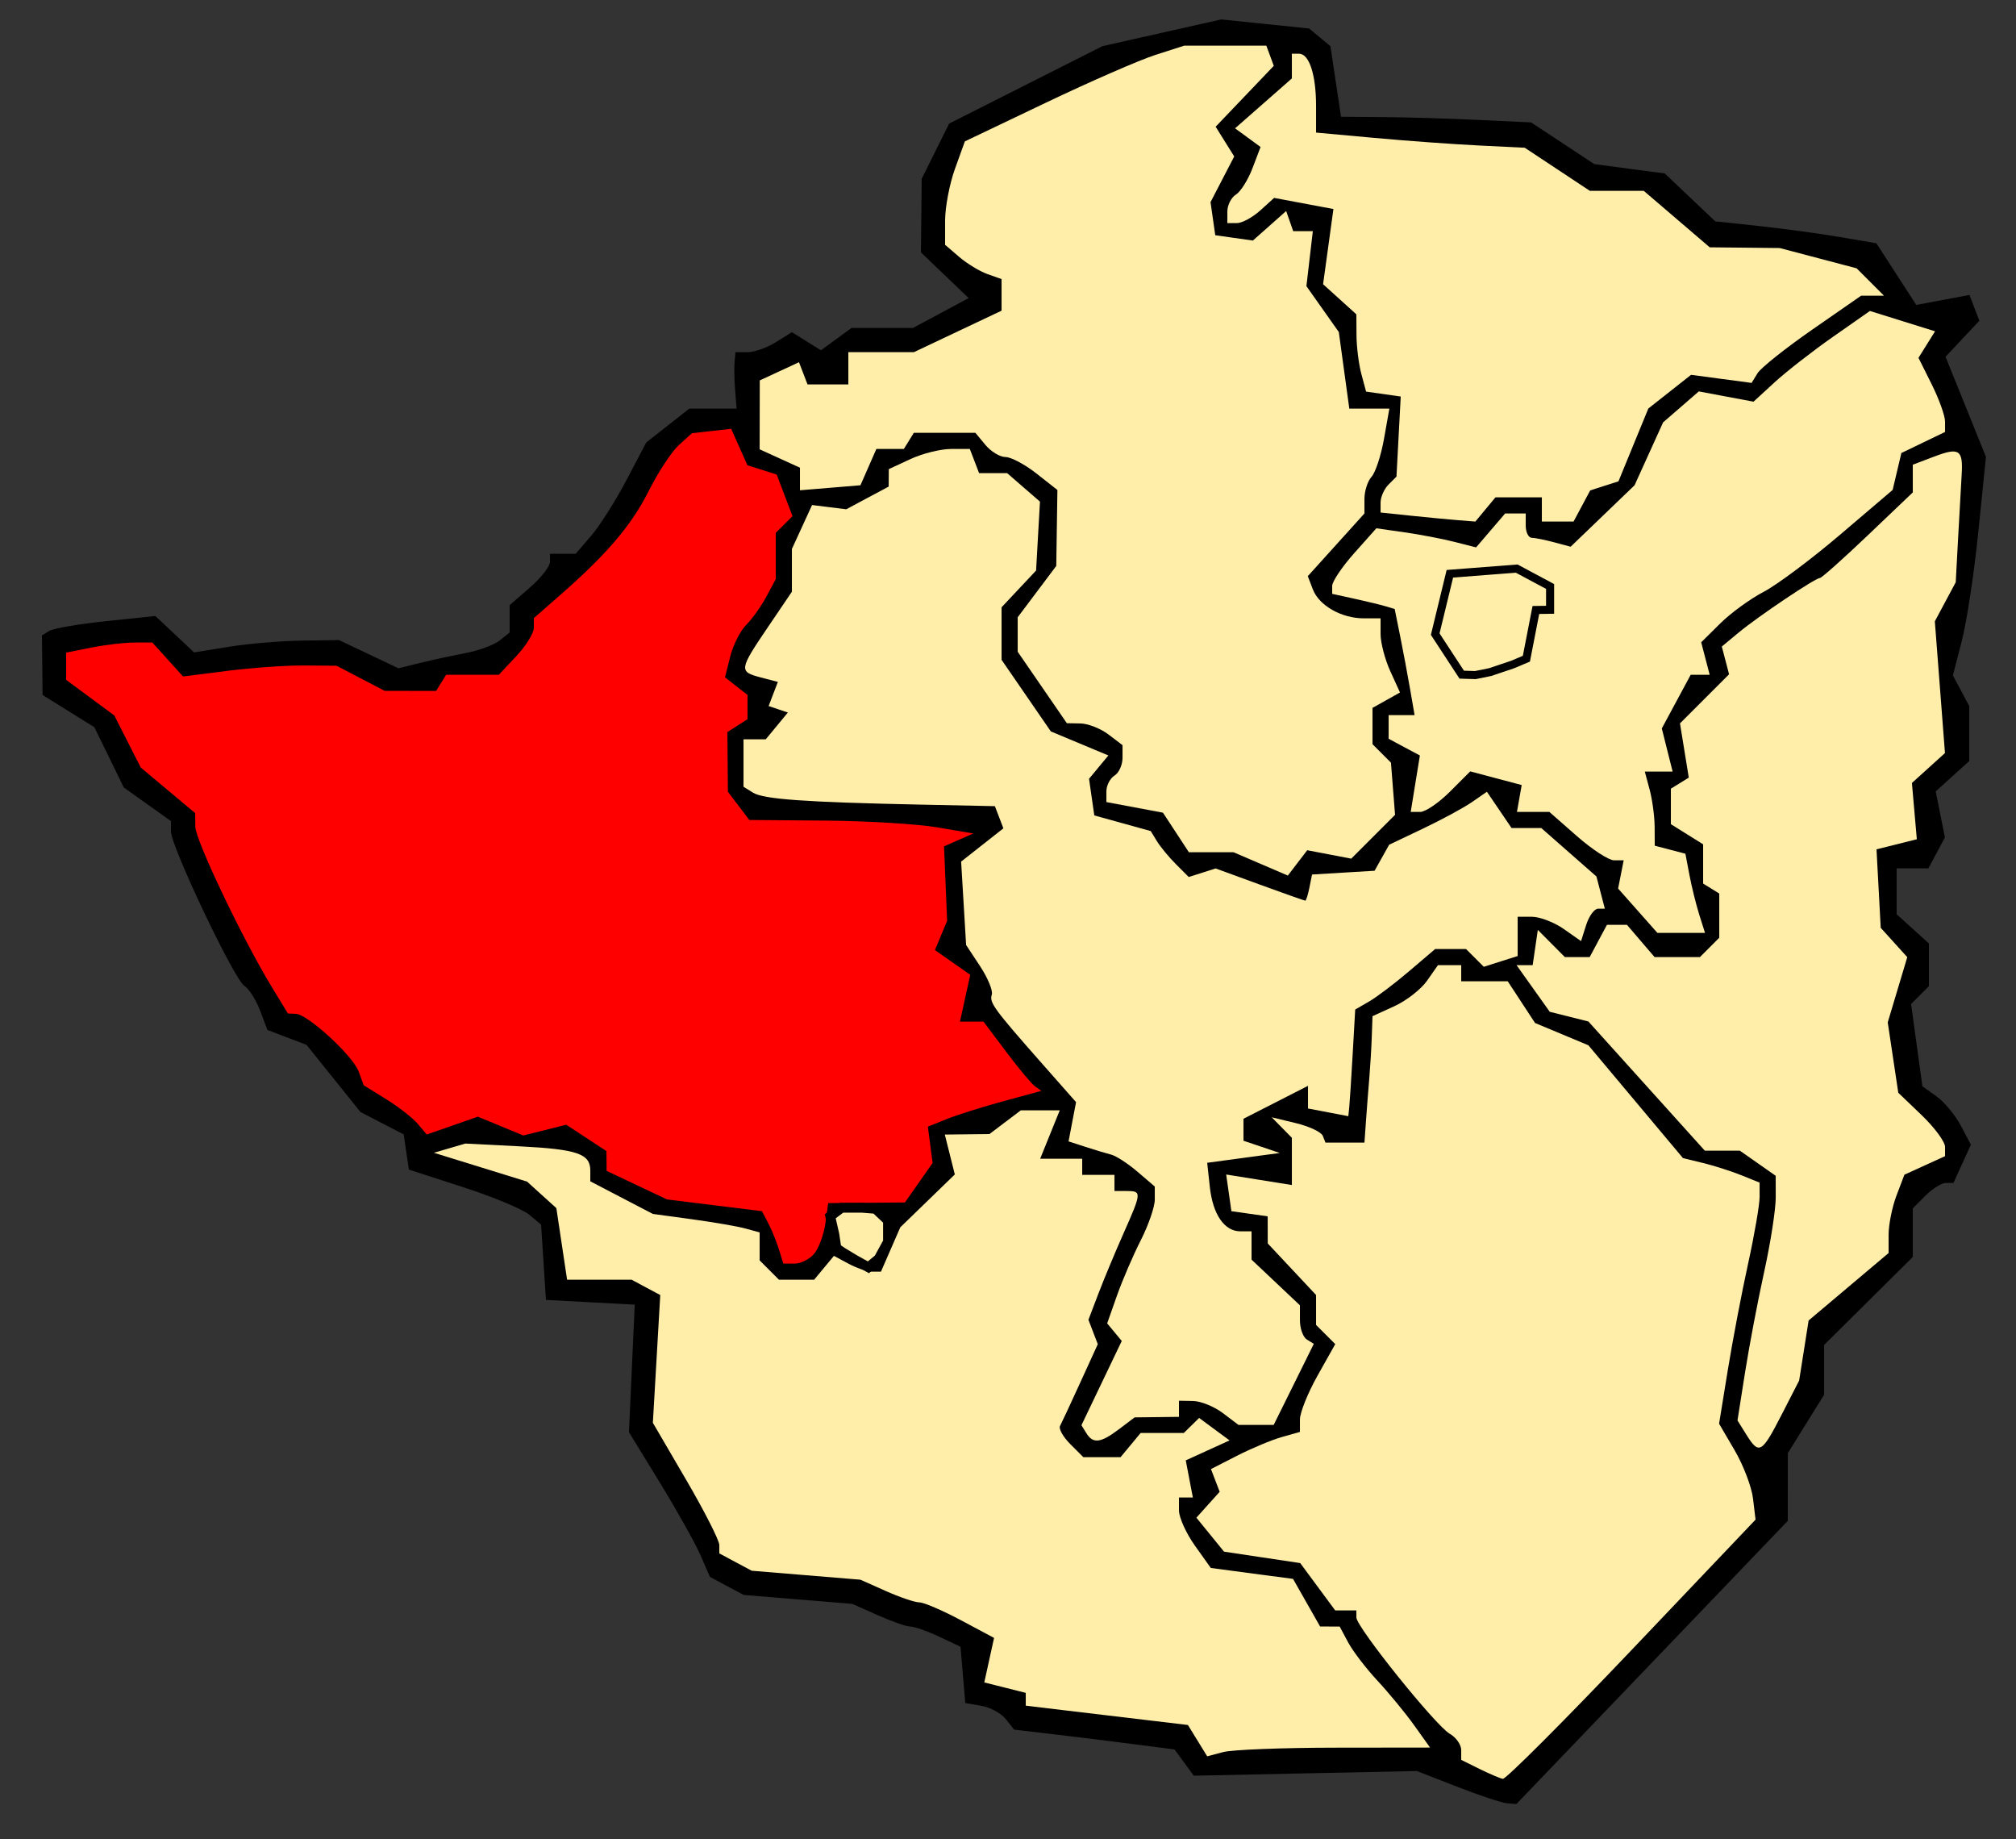 <?xml version="1.0" encoding="UTF-8" standalone="no"?>
<!-- Created with Inkscape (http://www.inkscape.org/) -->
<svg
   xmlns:dc="http://purl.org/dc/elements/1.1/"
   xmlns:cc="http://web.resource.org/cc/"
   xmlns:rdf="http://www.w3.org/1999/02/22-rdf-syntax-ns#"
   xmlns:svg="http://www.w3.org/2000/svg"
   xmlns="http://www.w3.org/2000/svg"
   xmlns:sodipodi="http://sodipodi.sourceforge.net/DTD/sodipodi-0.dtd"
   xmlns:inkscape="http://www.inkscape.org/namespaces/inkscape"
   id="svg2211"
   sodipodi:version="0.32"
   inkscape:version="0.45.1"
   width="250"
   height="228"
   version="1.0"
   sodipodi:docbase="C:\Documents and Settings\PC User\My Documents\My Pictures"
   sodipodi:docname="Province of Matabeleland North.svg"
   inkscape:output_extension="org.inkscape.output.svg.inkscape">
  <rect width="100%" height="100%" fill="#333333" stroke="none"/>
  <defs
     id="defs2214" />
  <sodipodi:namedview
     inkscape:window-height="712"
     inkscape:window-width="1024"
     inkscape:pageshadow="2"
     inkscape:pageopacity="0.0"
     guidetolerance="10.0"
     gridtolerance="10.0"
     objecttolerance="10.0"
     borderopacity="1.0"
     bordercolor="#666666"
     pagecolor="#ffffff"
     id="base"
     showguides="true"
     inkscape:guide-bbox="true"
     inkscape:zoom="2.3384145"
     inkscape:cx="203.71456"
     inkscape:cy="143.62038"
     inkscape:window-x="-4"
     inkscape:window-y="-4"
     inkscape:current-layer="svg2211" />
  <path
     style="fill:#000000;fill-opacity:1"
     d="M 180.702,221.523 L 175.702,219.573 L 161.867,219.862 L 148.032,220.151 L 146.844,218.526 L 145.655,216.901 L 140.679,216.255 C 137.942,215.9 133.465,215.347 130.731,215.025 L 125.76,214.44 L 124.731,213.136 C 124.165,212.419 122.802,211.678 121.702,211.489 L 119.702,211.147 L 119.406,207.655 L 119.11,204.163 L 116.457,202.913 C 114.997,202.226 113.399,201.663 112.904,201.663 C 112.409,201.663 110.586,201.031 108.853,200.258 L 105.702,198.852 L 98.958,198.296 L 92.213,197.74 L 90.126,196.623 L 88.039,195.506 L 86.871,192.823 C 86.228,191.348 83.968,187.31 81.849,183.851 L 77.995,177.561 L 78.354,169.655 L 78.713,161.749 L 73.208,161.456 L 67.702,161.163 L 67.401,156.493 L 67.099,151.823 L 65.608,150.585 C 64.788,149.905 61.099,148.372 57.41,147.178 L 50.702,145.008 L 50.381,142.825 L 50.06,140.641 L 47.381,139.256 L 44.702,137.87 L 41.356,133.705 L 38.009,129.54 L 35.588,128.62 L 33.166,127.699 L 32.246,125.278 C 31.74,123.947 30.861,122.57 30.293,122.219 C 29.053,121.453 21.202,104.935 21.202,103.093 L 21.202,101.799 L 18.278,99.717 L 15.353,97.635 L 13.528,93.899 L 11.702,90.163 L 8.491,88.163 L 5.279,86.163 L 5.241,82.472 L 5.202,78.781 L 6.117,78.216 C 6.62,77.905 9.784,77.363 13.148,77.011 L 19.263,76.372 L 21.666,78.629 L 24.068,80.886 L 28.385,80.188 C 30.76,79.804 34.803,79.461 37.371,79.424 L 42.039,79.358 L 45.725,81.107 L 49.411,82.856 L 52.057,82.199 C 53.512,81.838 56.052,81.288 57.702,80.977 C 59.352,80.666 61.265,79.963 61.952,79.415 L 63.202,78.418 L 63.202,76.721 L 63.202,75.024 L 65.702,72.85 C 67.077,71.655 68.202,70.224 68.202,69.67 L 68.202,68.663 L 69.792,68.663 L 71.382,68.663 L 73.316,66.413 C 74.38,65.176 76.35,62.07 77.693,59.512 L 80.136,54.861 L 82.804,52.762 L 85.472,50.663 L 88.409,50.663 L 91.345,50.663 L 91.163,48.413 C 91.063,47.176 91.031,45.601 91.091,44.913 L 91.202,43.663 L 92.716,43.663 C 93.548,43.663 95.123,43.105 96.216,42.423 L 98.202,41.182 L 100.002,42.306 L 101.801,43.43 L 103.693,42.047 L 105.584,40.663 L 109.397,40.663 L 113.209,40.663 L 116.665,38.811 L 120.12,36.959 L 117.161,34.124 L 114.202,31.289 L 114.25,26.726 L 114.298,22.163 L 116,18.742 L 117.702,15.322 L 127.202,10.524 L 136.702,5.726 L 144.074,4.067 L 151.445,2.409 L 156.893,2.971 L 162.34,3.533 L 163.663,4.63 L 164.985,5.728 L 165.641,10.102 L 166.297,14.476 L 171.499,14.515 C 174.361,14.537 179.665,14.695 183.285,14.866 L 189.868,15.177 L 193.785,17.761 L 197.702,20.344 L 202.073,20.925 L 206.444,21.505 L 209.573,24.473 L 212.702,27.441 L 218.202,28.032 C 221.227,28.357 225.723,28.969 228.194,29.393 L 232.685,30.163 L 235.157,33.984 L 237.629,37.806 L 240.929,37.187 L 244.228,36.568 L 244.842,38.166 L 245.455,39.765 L 243.358,41.998 L 241.26,44.231 L 243.767,50.437 L 246.274,56.644 L 245.333,65.904 C 244.815,70.996 243.893,77.094 243.283,79.453 L 242.174,83.743 L 243.188,85.637 L 244.202,87.532 L 244.202,90.943 L 244.202,94.353 L 242.123,96.235 L 240.043,98.117 L 240.614,100.972 L 241.185,103.827 L 240.158,105.745 L 239.132,107.663 L 237.167,107.663 L 235.202,107.663 L 235.202,110.508 L 235.202,113.353 L 237.202,115.163 L 239.202,116.973 L 239.202,119.618 L 239.202,122.263 L 238.095,123.37 L 236.989,124.477 L 237.691,129.58 L 238.393,134.683 L 240.139,135.923 C 241.099,136.605 242.452,138.233 243.146,139.54 L 244.408,141.916 L 243.326,144.29 L 242.245,146.663 L 241.295,146.663 C 240.773,146.663 239.638,147.37 238.774,148.235 L 237.202,149.806 L 237.202,152.822 L 237.202,155.837 L 231.702,161.293 L 226.202,166.749 L 226.202,169.838 L 226.202,172.927 L 223.953,176.545 L 221.704,180.163 L 221.703,184.358 L 221.702,188.552 L 204.875,206.108 L 188.047,223.663 L 186.875,223.568 C 186.23,223.516 183.452,222.595 180.702,221.523 z "
     id="path2462" />
  <path
     style="fill:#ffeeaa;fill-opacity:1"
     d="M 202.361,204.534 L 217.702,188.405 L 217.387,185.784 C 217.214,184.343 216.197,181.667 215.126,179.838 L 213.18,176.512 L 214.265,169.838 C 214.862,166.167 215.993,160.238 216.779,156.663 C 217.565,153.088 218.206,149.366 218.205,148.392 L 218.202,146.62 L 215.952,145.711 C 214.715,145.211 212.577,144.528 211.202,144.193 L 208.702,143.584 L 202.838,136.589 L 196.973,129.594 L 193.665,128.212 L 190.358,126.83 L 188.665,124.247 L 186.972,121.663 L 184.087,121.663 L 181.202,121.663 L 181.202,120.663 L 181.202,119.663 L 179.759,119.663 L 178.316,119.663 L 176.966,121.59 C 176.223,122.65 174.398,124.073 172.909,124.751 L 170.202,125.984 L 170.11,128.574 C 170.06,129.998 169.922,132.288 169.805,133.663 C 169.688,135.038 169.504,137.401 169.397,138.913 L 169.202,141.663 L 166.786,141.663 L 164.369,141.663 L 164.036,140.818 C 163.852,140.353 162.352,139.646 160.702,139.247 L 157.702,138.522 L 158.952,139.793 L 160.202,141.063 L 160.202,143.991 L 160.202,146.919 L 156.13,146.268 L 152.057,145.616 L 152.38,147.89 L 152.702,150.163 L 154.952,150.483 L 157.202,150.802 L 157.207,152.483 L 157.211,154.163 L 160.207,157.359 L 163.202,160.555 L 163.202,162.409 L 163.202,164.263 L 164.392,165.453 L 165.582,166.643 L 163.392,170.539 C 162.188,172.682 161.202,175.132 161.202,175.982 L 161.202,177.529 L 158.952,178.165 C 157.715,178.514 155.232,179.551 153.436,180.468 L 150.169,182.136 L 150.71,183.544 L 151.25,184.953 L 149.806,186.558 L 148.363,188.163 L 150.076,190.269 L 151.789,192.374 L 156.513,193.083 L 161.237,193.791 L 163.408,196.727 L 165.578,199.663 L 166.89,199.663 L 168.202,199.663 L 168.202,200.536 C 168.202,201.725 178.037,213.967 179.793,214.963 C 180.568,215.403 181.202,216.309 181.202,216.976 L 181.202,218.189 L 183.452,219.303 C 184.69,219.916 185.999,220.473 186.361,220.541 C 186.724,220.608 193.924,213.405 202.361,204.534 z "
     id="path2460" />
  <path
     style="fill:#ffeeaa;fill-opacity:1"
     d="M 165.52,216.677 L 177.338,216.663 L 175.374,213.913 C 174.294,212.401 172.246,209.911 170.824,208.381 C 169.402,206.851 167.764,204.714 167.185,203.631 L 166.132,201.663 L 164.917,201.657 L 163.702,201.651 L 162.024,198.701 L 160.346,195.751 L 155.248,195.075 L 150.15,194.399 L 148.176,191.627 C 147.09,190.102 146.202,188.137 146.202,187.259 L 146.202,185.663 L 147.064,185.663 L 147.925,185.663 L 147.484,183.36 L 147.044,181.056 L 149.759,179.819 L 152.474,178.582 L 150.588,177.19 L 148.702,175.798 L 147.752,176.731 L 146.802,177.663 L 144.125,177.663 L 141.447,177.663 L 140.202,179.163 L 138.957,180.663 L 136.651,180.663 L 134.345,180.663 L 132.729,179.047 C 131.84,178.158 131.265,177.146 131.451,176.797 C 131.637,176.449 132.767,174.023 133.962,171.408 L 136.135,166.653 L 135.555,165.14 L 134.974,163.627 L 136.207,160.395 C 136.884,158.618 138.286,155.256 139.321,152.924 C 141.589,147.815 141.6,147.663 139.702,147.663 L 138.202,147.663 L 138.202,146.663 L 138.202,145.663 L 136.202,145.663 L 134.202,145.663 L 134.202,144.663 L 134.202,143.663 L 131.595,143.663 L 128.988,143.663 L 129.595,142.163 C 129.929,141.338 130.475,139.988 130.809,139.163 L 131.416,137.663 L 129,137.663 L 126.584,137.663 L 124.643,139.131 L 122.702,140.6 L 119.933,140.631 L 117.164,140.663 L 117.784,143.135 L 118.405,145.607 L 115.024,148.885 L 111.643,152.163 L 110.444,154.913 L 109.245,157.663 L 108.158,157.663 C 107.56,157.663 106.248,157.223 105.241,156.684 L 103.412,155.705 L 102.185,157.184 L 100.957,158.663 L 98.78,158.663 L 96.602,158.663 L 95.402,157.463 L 94.202,156.263 L 94.202,154.531 L 94.202,152.798 L 92.452,152.315 C 91.49,152.049 88.51,151.533 85.83,151.168 L 80.959,150.504 L 77.08,148.483 L 73.202,146.461 L 73.202,145.121 C 73.202,143.037 71.585,142.486 64.383,142.119 L 57.702,141.779 L 55.756,142.351 L 53.811,142.922 L 59.585,144.709 L 65.359,146.495 L 67.176,148.14 L 68.993,149.784 L 69.659,154.224 L 70.325,158.663 L 74.329,158.663 L 78.334,158.663 L 80.106,159.612 L 81.877,160.56 L 81.419,168.48 L 80.96,176.4 L 85.081,183.456 C 87.348,187.337 89.202,190.98 89.202,191.553 L 89.202,192.593 L 91.208,193.666 L 93.213,194.74 L 99.958,195.296 L 106.702,195.852 L 109.853,197.258 C 111.586,198.031 113.456,198.663 114.009,198.663 C 114.561,198.663 116.871,199.655 119.142,200.867 L 123.271,203.071 L 122.665,205.83 L 122.059,208.589 L 124.631,209.235 L 127.202,209.88 L 127.202,210.675 L 127.202,211.47 L 132.202,212.067 C 134.952,212.395 139.476,212.933 142.256,213.263 L 147.31,213.864 L 148.506,215.806 L 149.702,217.749 L 151.702,217.22 C 152.802,216.929 159.02,216.684 165.52,216.677 z "
     id="path2458" />
  <path
     style="fill:#ffeeaa;fill-opacity:1"
     d="M 220.926,175.413 L 223.108,171.163 L 223.696,167.439 L 224.283,163.714 L 229.243,159.532 L 234.202,155.35 L 234.202,153.072 C 234.202,151.819 234.643,149.634 235.182,148.216 L 236.162,145.639 L 238.682,144.49 L 241.202,143.342 L 241.202,142.19 C 241.202,141.556 239.897,139.787 238.302,138.259 L 235.402,135.48 L 234.748,131.119 L 234.094,126.757 L 235.305,122.713 L 236.517,118.669 L 234.87,116.849 L 233.224,115.03 L 232.963,110.165 L 232.702,105.301 L 235.202,104.676 L 237.702,104.051 L 237.397,100.562 L 237.092,97.073 L 239.142,95.218 L 241.191,93.364 L 240.563,85.197 L 239.935,77.03 L 241.231,74.609 L 242.527,72.188 L 242.823,66.676 C 242.986,63.644 243.184,60.122 243.262,58.848 C 243.454,55.754 242.954,55.427 239.841,56.611 L 237.202,57.614 L 237.202,59.331 L 237.202,61.048 L 231.634,66.356 C 228.572,69.275 225.892,71.663 225.678,71.663 C 225.108,71.663 218.034,76.412 215.61,78.422 L 213.518,80.157 L 213.969,81.878 L 214.419,83.6 L 211.375,86.644 L 208.332,89.687 L 208.877,93.048 L 209.423,96.409 L 208.312,97.095 L 207.202,97.781 L 207.202,99.982 L 207.202,102.182 L 209.202,103.431 L 211.202,104.68 L 211.202,107.113 L 211.202,109.545 L 212.202,110.163 L 213.202,110.781 L 213.202,113.522 L 213.202,116.263 L 212.002,117.463 L 210.802,118.663 L 207.992,118.663 L 205.183,118.663 L 203.47,116.663 L 201.758,114.663 L 200.515,114.663 L 199.273,114.663 L 198.202,116.663 L 197.132,118.663 L 195.596,118.663 L 194.059,118.663 L 192.381,116.976 L 190.702,115.289 L 190.383,117.476 L 190.063,119.663 L 189.065,119.663 L 188.066,119.663 L 190.123,122.552 L 192.18,125.441 L 194.576,126.042 L 196.973,126.644 L 204.193,134.654 L 211.414,142.663 L 213.586,142.663 L 215.757,142.663 L 217.98,144.22 L 220.202,145.777 L 220.205,148.47 C 220.206,149.951 219.563,154.088 218.776,157.663 C 217.988,161.238 216.921,166.851 216.403,170.135 L 215.462,176.107 L 216.573,177.885 C 218.135,180.387 218.47,180.196 220.926,175.413 z "
     id="path2456" />
  <path
     style="fill:#ffeeaa;fill-opacity:1"
     d="M 138.761,177.195 L 140.702,175.727 L 143.452,175.695 L 146.202,175.663 L 146.202,174.663 L 146.202,173.663 L 147.952,173.695 C 148.915,173.713 150.576,174.388 151.643,175.195 L 153.584,176.663 L 155.766,176.663 L 157.947,176.663 L 160.435,171.636 L 162.923,166.609 L 162.063,166.077 C 161.589,165.785 161.202,164.71 161.202,163.689 L 161.202,161.833 L 158.202,159.001 L 155.202,156.17 L 155.202,154.417 L 155.202,152.663 L 153.825,152.663 C 151.835,152.663 150.401,150.581 150.027,147.151 L 149.702,144.163 L 154.202,143.555 L 158.702,142.946 L 156.452,142.188 L 154.202,141.43 L 154.202,140.067 L 154.202,138.704 L 158.202,136.663 L 162.202,134.623 L 162.202,136.026 L 162.202,137.43 L 164.702,137.908 L 167.202,138.386 L 167.317,137.275 C 167.38,136.663 167.572,133.688 167.744,130.663 L 168.057,125.163 L 169.784,124.163 C 170.734,123.613 172.963,121.926 174.739,120.413 L 177.966,117.663 L 179.884,117.663 L 181.802,117.663 L 182.902,118.763 L 184.001,119.862 L 186.102,119.195 L 188.202,118.529 L 188.202,116.096 L 188.202,113.663 L 189.98,113.663 C 190.957,113.663 192.726,114.342 193.91,115.171 L 196.062,116.679 L 196.7,114.671 C 197.05,113.567 197.714,112.663 198.176,112.663 L 199.015,112.663 L 198.492,110.665 L 197.97,108.666 L 194.551,105.665 L 191.133,102.663 L 189.289,102.663 L 187.446,102.663 L 185.917,100.413 L 184.388,98.163 L 182.545,99.438 C 181.532,100.139 178.804,101.617 176.483,102.721 L 172.265,104.729 L 171.362,106.343 L 170.459,107.956 L 166.581,108.189 L 162.702,108.423 L 162.379,110.043 C 162.201,110.934 161.97,111.663 161.865,111.663 C 161.76,111.663 159.217,110.765 156.213,109.667 L 150.752,107.671 L 149.083,108.201 L 147.413,108.731 L 145.83,107.148 C 144.959,106.277 143.899,104.996 143.474,104.3 L 142.702,103.036 L 139.202,102.066 L 135.702,101.097 L 135.375,98.825 L 135.049,96.553 L 136.248,95.108 L 137.447,93.663 L 133.879,92.173 L 130.311,90.682 L 127.257,86.242 L 124.202,81.803 L 124.202,78.548 L 124.202,75.292 L 126.342,73.014 L 128.482,70.737 L 128.723,66.464 L 128.964,62.191 L 126.93,60.427 L 124.896,58.663 L 123.156,58.663 L 121.416,58.663 L 120.841,57.163 L 120.265,55.663 L 117.933,55.663 C 116.65,55.663 114.39,56.226 112.909,56.913 L 110.218,58.163 L 110.21,59.244 L 110.202,60.325 L 107.571,61.733 L 104.941,63.141 L 102.821,62.877 L 100.702,62.614 L 99.452,65.338 L 98.202,68.062 L 98.202,70.712 L 98.202,73.362 L 95.22,77.763 C 91.647,83.036 91.613,83.276 94.332,83.987 L 96.462,84.544 L 95.888,86.039 L 95.315,87.534 L 96.508,87.936 L 97.702,88.338 L 96.33,90.001 L 94.957,91.663 L 93.58,91.663 L 92.202,91.663 L 92.202,94.604 L 92.202,97.545 L 93.392,98.281 C 94.7,99.089 99.883,99.459 114.038,99.753 L 123.374,99.948 L 123.902,101.322 L 124.429,102.697 L 121.808,104.759 L 119.187,106.821 L 119.496,111.992 L 119.806,117.163 L 121.543,119.797 C 122.498,121.245 123.15,122.83 122.991,123.317 C 122.67,124.302 123.23,125.069 129.258,131.904 L 133.439,136.644 L 132.974,139.077 L 132.509,141.51 L 134.605,142.19 C 135.759,142.563 137.202,142.999 137.814,143.157 C 138.425,143.316 139.887,144.27 141.064,145.277 L 143.202,147.108 L 143.202,148.732 C 143.202,149.625 142.422,151.888 141.469,153.76 C 140.516,155.632 139.187,158.718 138.516,160.618 L 137.297,164.073 L 138.202,165.163 L 139.107,166.253 L 136.607,171.477 L 134.107,176.7 L 134.714,177.682 C 135.546,179.028 136.487,178.915 138.761,177.195 z "
     id="path2454" />
  <path
     style="fill:#ff0000;fill-opacity:1"
     d="M 100.984,155.413 C 101.549,154.726 102.166,153.038 102.356,151.663 L 102.702,149.163 L 107.461,149.123 L 112.22,149.082 L 113.936,146.633 L 115.651,144.184 L 115.357,141.934 L 115.062,139.684 L 117.382,138.749 C 118.658,138.234 121.826,137.235 124.422,136.529 L 129.142,135.244 L 128.369,134.704 C 127.944,134.407 126.329,132.476 124.781,130.413 L 121.965,126.663 L 120.504,126.663 L 119.043,126.663 L 119.681,123.761 L 120.318,120.858 L 118.129,119.324 L 115.939,117.791 L 116.696,115.977 L 117.452,114.163 L 117.26,109.546 L 117.068,104.929 L 118.885,104.132 L 120.702,103.335 L 116.202,102.573 C 113.727,102.154 107.477,101.778 102.312,101.737 L 92.923,101.663 L 91.594,99.913 L 90.266,98.163 L 90.234,94.463 L 90.202,90.763 L 91.452,89.963 L 92.702,89.163 L 92.702,87.663 L 92.702,86.163 L 91.305,85.069 L 89.907,83.974 L 90.556,81.389 C 90.913,79.967 91.808,78.2 92.546,77.463 C 93.283,76.725 94.407,75.148 95.044,73.958 L 96.202,71.795 L 96.202,68.929 L 96.202,66.063 L 97.239,65.026 L 98.276,63.989 L 97.297,61.412 L 96.317,58.834 L 94.501,58.258 L 92.684,57.682 L 91.679,55.422 L 90.674,53.163 L 88.242,53.436 L 85.809,53.709 L 84.188,55.176 C 83.296,55.983 81.604,58.56 80.427,60.903 C 78.292,65.155 75.239,68.729 69.329,73.897 L 66.202,76.631 L 66.202,77.833 C 66.202,78.494 65.224,80.076 64.028,81.349 L 61.854,83.663 L 58.587,83.663 L 55.32,83.663 L 54.702,84.663 L 54.084,85.663 L 50.893,85.657 L 47.702,85.651 L 44.717,84.095 L 41.732,82.538 L 37.717,82.506 C 35.509,82.488 31.226,82.788 28.201,83.172 L 22.699,83.87 L 20.796,81.767 L 18.892,79.663 L 16.672,79.663 C 15.451,79.663 13.046,79.945 11.327,80.288 L 8.202,80.913 L 8.202,82.6 L 8.202,84.287 L 11.186,86.493 L 14.169,88.699 L 15.814,91.931 L 17.458,95.163 L 20.83,97.986 L 24.202,100.809 L 24.221,102.486 C 24.239,104.179 30.077,116.413 33.727,122.407 L 35.702,125.651 L 36.702,125.698 C 38.19,125.767 43.778,130.908 44.483,132.855 L 45.095,134.547 L 47.898,136.285 C 49.44,137.241 51.201,138.616 51.81,139.341 L 52.919,140.658 L 56.091,139.552 L 59.264,138.446 L 62.079,139.612 L 64.895,140.779 L 67.556,140.111 L 70.217,139.443 L 72.709,141.076 L 75.202,142.709 L 75.214,143.936 L 75.225,145.163 L 78.964,146.934 L 82.702,148.704 L 88.595,149.434 L 94.487,150.163 L 95.273,151.663 C 95.705,152.488 96.301,153.951 96.599,154.913 L 97.139,156.663 L 98.548,156.663 C 99.323,156.663 100.419,156.101 100.984,155.413 z "
     id="path2452" />
  <path
     style="fill:#ffeeaa;fill-opacity:1"
     d="M 210.725,113.413 C 210.335,112.176 209.787,109.966 209.508,108.504 L 209.002,105.844 L 207.102,105.347 L 205.202,104.851 L 205.189,102.507 C 205.181,101.218 204.904,99.151 204.572,97.913 L 203.969,95.663 L 205.694,95.663 L 207.419,95.663 L 206.748,92.988 L 206.076,90.313 L 207.867,86.988 L 209.657,83.663 L 210.836,83.663 L 212.015,83.663 L 211.488,81.648 L 210.961,79.632 L 213.331,77.287 C 214.635,75.997 217.052,74.238 218.702,73.379 C 220.352,72.519 224.627,69.324 228.202,66.279 L 234.702,60.742 L 235.244,58.453 L 235.787,56.163 L 238.494,54.859 L 241.202,53.554 L 241.202,52.262 C 241.202,51.552 240.461,49.484 239.555,47.668 L 237.907,44.365 L 238.934,42.72 L 239.962,41.075 L 235.922,39.814 L 231.883,38.554 L 227.292,41.767 C 224.768,43.534 221.52,46.064 220.076,47.39 L 217.45,49.8 L 214.057,49.164 L 210.665,48.527 L 208.451,50.448 L 206.237,52.368 L 204.468,56.266 L 202.699,60.163 L 198.735,63.974 L 194.771,67.784 L 192.737,67.237 C 191.618,66.937 190.365,66.684 189.952,66.677 C 189.54,66.669 189.202,65.988 189.202,65.163 L 189.202,63.663 L 187.924,63.663 L 186.647,63.663 L 184.847,65.765 L 183.047,67.867 L 180.375,67.185 C 178.905,66.809 176.122,66.276 174.191,66 L 170.679,65.499 L 167.941,68.572 C 166.435,70.263 165.202,72.091 165.202,72.636 L 165.202,73.625 L 167.952,74.228 C 169.465,74.559 171.208,74.982 171.827,75.167 L 172.952,75.504 L 173.624,78.834 C 173.994,80.665 174.55,83.626 174.859,85.413 L 175.421,88.663 L 173.812,88.663 L 172.202,88.663 L 172.202,90.128 L 172.202,91.593 L 174.139,92.63 L 176.076,93.666 L 175.508,97.165 L 174.94,100.663 L 176.117,100.663 C 176.764,100.663 178.424,99.532 179.806,98.15 L 182.32,95.637 L 185.511,96.484 L 188.702,97.332 L 188.408,98.998 L 188.114,100.663 L 190.124,100.663 L 192.133,100.663 L 195.549,103.663 C 197.429,105.313 199.502,106.663 200.158,106.663 L 201.349,106.663 L 201.004,108.413 L 200.659,110.163 L 203.096,112.913 L 205.533,115.663 L 208.484,115.663 L 211.435,115.663 L 210.725,113.413 z "
     id="path2450" />
  <path
     style="fill:#ffeeaa;fill-opacity:1"
     d="M 179.622,81.181 L 177.995,78.698 L 178.881,74.931 L 179.767,71.163 L 183.946,70.858 L 188.126,70.552 L 190.164,71.643 L 192.202,72.734 L 192.202,74.198 L 192.202,75.663 L 191.327,75.663 L 190.452,75.663 L 189.849,78.68 L 189.246,81.696 L 186.659,82.68 C 185.236,83.221 183.437,83.663 182.66,83.663 L 181.248,83.663 L 179.622,81.181 z "
     id="path2448" />
  <path
     style="fill:#ffeeaa;fill-opacity:1"
     d="M 164.835,105.933 L 167.564,106.455 L 170.281,103.738 L 172.998,101.021 L 172.743,97.786 L 172.489,94.55 L 171.345,93.407 L 170.202,92.263 L 170.202,90.013 L 170.202,87.763 L 171.906,86.809 L 173.611,85.855 L 172.406,83.212 C 171.744,81.759 171.202,79.69 171.202,78.616 L 171.202,76.663 L 169.136,76.663 C 166.363,76.663 163.578,75.085 162.807,73.076 L 162.177,71.434 L 165.69,67.546 L 169.202,63.658 L 169.202,61.86 C 169.202,60.872 169.598,59.636 170.081,59.113 C 170.564,58.591 171.26,56.476 171.626,54.413 L 172.293,50.663 L 169.809,50.663 L 167.325,50.663 L 166.674,45.913 L 166.023,41.163 L 164.014,38.32 L 162.005,35.478 L 162.403,32.07 L 162.801,28.663 L 161.585,28.663 L 160.369,28.663 L 159.932,27.413 L 159.494,26.163 L 157.431,27.994 L 155.367,29.824 L 153.035,29.494 L 150.702,29.163 L 150.409,27.112 L 150.115,25.06 L 151.584,22.228 L 153.053,19.397 L 151.902,17.554 L 150.75,15.71 L 154.355,11.937 L 157.96,8.163 L 157.498,6.913 L 157.036,5.663 L 151.94,5.663 L 146.844,5.663 L 143.273,6.81 C 141.309,7.44 135.191,10.109 129.678,12.742 L 119.653,17.527 L 118.428,20.916 C 117.754,22.78 117.202,25.666 117.202,27.329 L 117.202,30.353 L 118.952,31.856 C 119.915,32.683 121.49,33.639 122.452,33.98 L 124.202,34.601 L 124.202,36.559 L 124.202,38.518 L 118.764,41.091 L 113.326,43.663 L 109.264,43.663 L 105.202,43.663 L 105.202,45.663 L 105.202,47.663 L 102.671,47.663 L 100.139,47.663 L 99.611,46.286 L 99.082,44.908 L 96.65,46.036 L 94.218,47.163 L 94.21,51.435 L 94.202,55.706 L 96.702,56.845 L 99.202,57.984 L 99.202,59.384 L 99.202,60.784 L 102.952,60.474 L 106.702,60.163 L 107.689,57.913 L 108.676,55.663 L 110.38,55.663 L 112.084,55.663 L 112.702,54.663 L 113.32,53.663 L 117.139,53.663 L 120.957,53.663 L 122.202,55.163 C 122.887,55.988 124.006,56.663 124.69,56.663 C 125.373,56.663 127.101,57.583 128.53,58.706 L 131.127,60.75 L 131.056,65.456 L 130.985,70.163 L 128.594,73.347 L 126.202,76.53 L 126.202,78.666 L 126.202,80.803 L 129.25,85.233 L 132.298,89.663 L 134,89.695 C 134.936,89.713 136.49,90.325 137.452,91.055 L 139.202,92.384 L 139.202,93.965 C 139.202,94.834 138.752,95.823 138.202,96.163 C 137.652,96.503 137.202,97.38 137.202,98.111 L 137.202,99.441 L 140.71,100.099 L 144.217,100.757 L 145.825,103.21 L 147.432,105.663 L 150.202,105.663 L 152.973,105.663 L 156.337,107.108 L 159.702,108.553 L 160.904,106.982 L 162.107,105.412 L 164.835,105.933 z "
     id="path2446" />
  <path
     style="fill:#ffeeaa;fill-opacity:1"
     d="M 184.202,63.163 L 185.447,61.663 L 188.325,61.663 L 191.202,61.663 L 191.202,63.163 L 191.202,64.663 L 193.167,64.663 L 195.132,64.663 L 196.166,62.731 L 197.2,60.799 L 198.951,60.237 L 200.702,59.676 L 202.554,55.162 L 204.407,50.647 L 207.054,48.56 L 209.702,46.473 L 213.455,46.973 L 217.209,47.474 L 217.955,46.264 C 218.366,45.598 221.422,43.166 224.746,40.858 L 230.789,36.663 L 232.21,36.663 L 233.631,36.663 L 231.932,34.964 L 230.233,33.265 L 225.468,32.009 L 220.702,30.752 L 216.361,30.707 L 212.02,30.663 L 207.931,27.163 L 203.842,23.663 L 200.501,23.663 L 197.159,23.663 L 193.118,20.989 L 189.077,18.315 L 183.39,18.038 C 180.262,17.886 174.44,17.463 170.452,17.099 L 163.202,16.438 L 163.202,13.132 C 163.202,9.265 162.355,6.663 161.095,6.663 L 160.202,6.663 L 160.202,8.194 L 160.202,9.724 L 156.68,12.817 L 153.157,15.91 L 154.739,17.066 L 156.32,18.223 L 155.323,20.846 C 154.774,22.289 153.848,23.764 153.264,24.125 C 152.68,24.486 152.202,25.43 152.202,26.222 L 152.202,27.663 L 153.373,27.663 C 154.018,27.663 155.322,26.959 156.273,26.099 L 158.001,24.535 L 161.678,25.225 L 165.355,25.915 L 164.714,30.576 L 164.073,35.237 L 166.138,37.105 L 168.202,38.973 L 168.216,41.568 C 168.223,42.996 168.494,45.151 168.818,46.357 L 169.406,48.551 L 171.554,48.857 L 173.702,49.163 L 173.438,54.127 L 173.174,59.091 L 172.188,60.077 C 171.646,60.62 171.202,61.621 171.202,62.303 L 171.202,63.543 L 174.952,63.935 C 177.015,64.151 179.66,64.403 180.83,64.495 L 182.957,64.663 L 184.202,63.163 z "
     id="path2442" />
  <path
     style="fill:#ffeeaa;fill-opacity:1;fill-rule:evenodd;stroke:#000000;stroke-width:1.214px;stroke-linecap:butt;stroke-linejoin:miter;stroke-opacity:1"
     d="M 103.722,154.747 L 103.466,153.035 L 102.955,150.796 L 104.361,149.742 L 106.92,149.742 L 108.582,149.874 L 110.117,151.323 L 110.117,153.957 L 108.966,156.065 L 107.687,157.119 L 106.024,156.196 L 104.489,155.274 L 103.722,154.747 z "
     id="path2478" />
  <path
     style="fill:none;fill-rule:evenodd;stroke:#000000;stroke-width:1px;stroke-linecap:butt;stroke-linejoin:miter;stroke-opacity:1"
     d="M 177.978,78.62 L 181.266,83.645 L 182.95,83.698 L 184.794,83.324 L 187.574,82.389 L 189.284,81.667 L 190.46,75.626 L 192.224,75.6 L 192.224,72.713 L 188.082,70.495 L 179.796,71.136 L 177.978,78.62 z "
     id="path2480" />
</svg>
